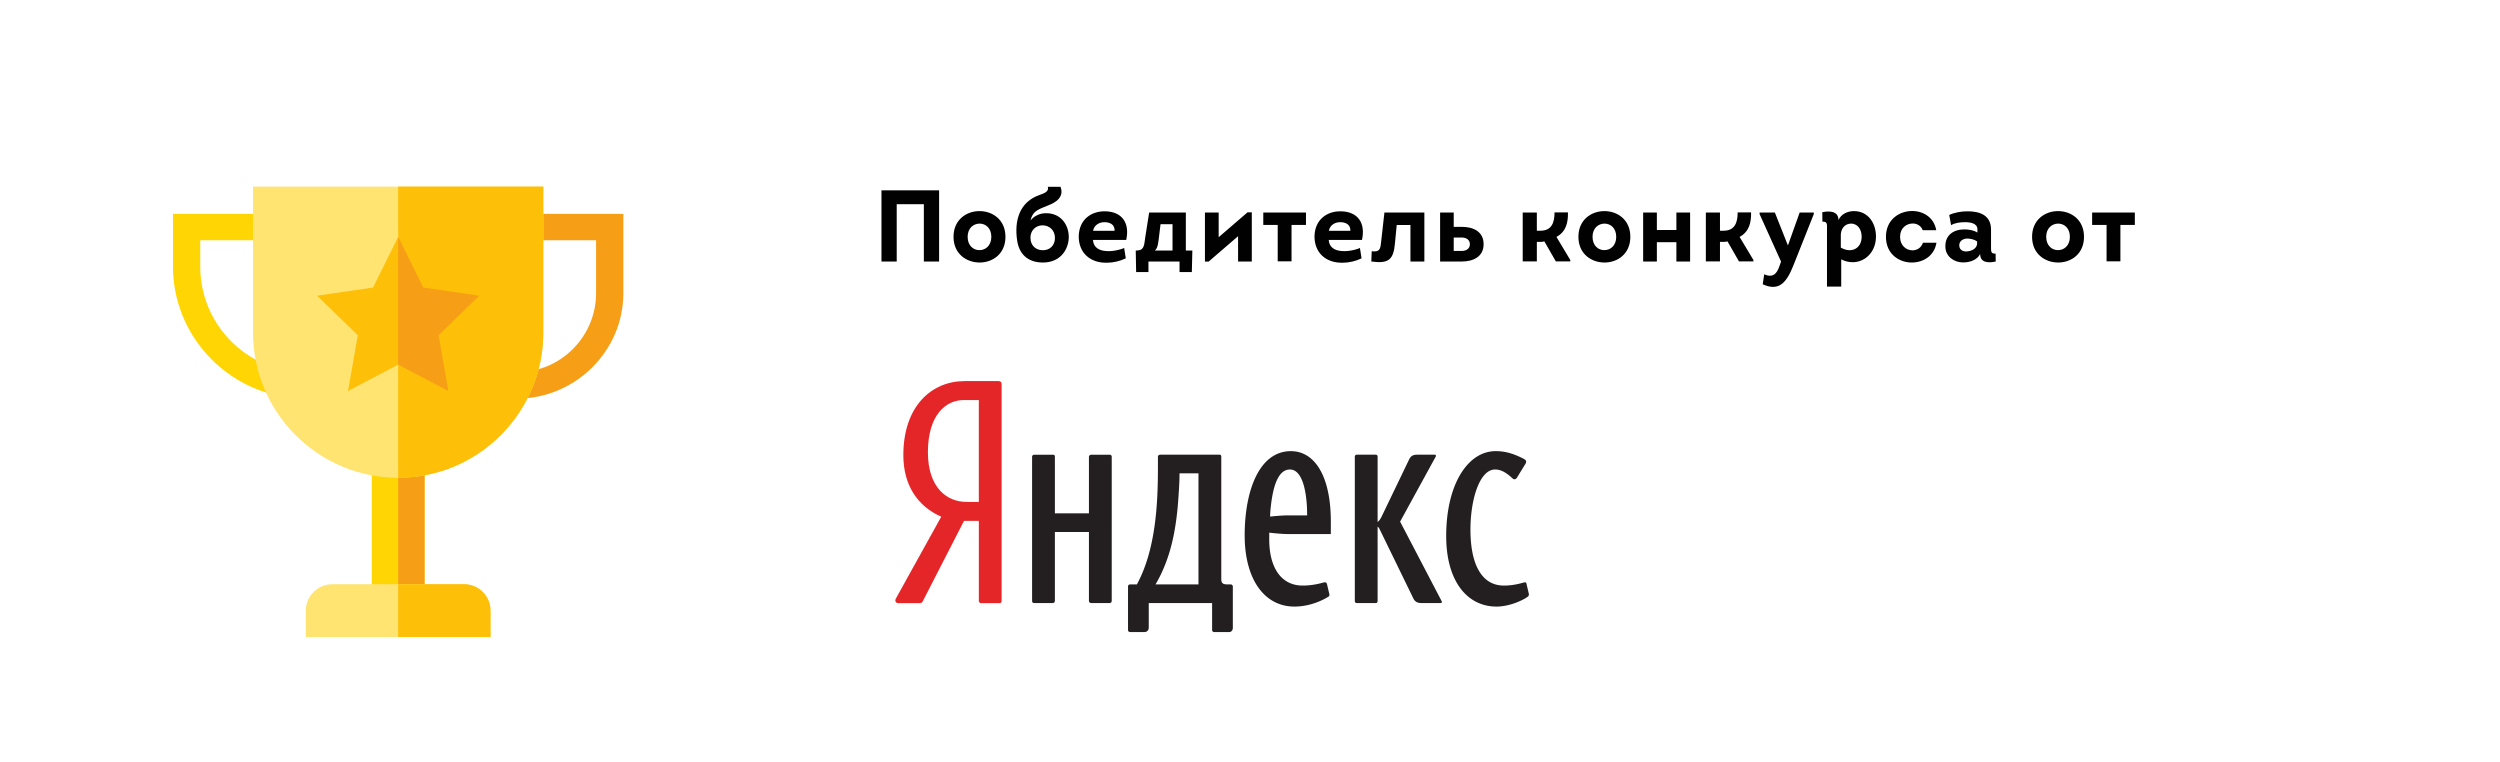 <svg xmlns="http://www.w3.org/2000/svg" viewBox="0 0 492 150">
    <path fill-rule="evenodd" clip-rule="evenodd" fill="#FFF" d="M0 0h492v150H0V0z"/>
    <path fill="#F69E15" d="M101.73 78.447v-5.193c8.591 0 15.58-6.989 15.58-15.58V47.287h-12.983v-5.193h18.35v15.58c0 11.454-9.492 20.773-20.947 20.773"/>
    <path fill="#FFD504" d="M53.575 77.598C42.176 74.606 34.043 64.277 34.043 52.48V42.094h18.35v5.193H39.41v5.193c0 9.438 6.367 17.703 15.483 20.097l-1.318 5.021zM73.167 88.834h10.387v31.333H73.167z"/>
    <path fill="#F69E15" d="M78.36 88.834h5.193v31.333H78.36z"/>
    <path fill="#FFE472" d="M49.796 36.727v28.737c0 15.736 12.827 28.564 28.564 28.564s28.564-12.827 28.564-28.564V36.727H49.796z"/>
    <path fill="#FDBF08" d="M106.924 36.727v28.737c0 15.736-12.827 28.564-28.564 28.564v-57.3h28.564z"/>
    <path fill="#FDBF08" d="M94.304 58.193l-11.01-1.61-4.934-9.971-4.934 9.971-11.01 1.61 7.998 7.79-1.921 10.958 9.867-5.193 9.867 5.193-1.921-10.958z"/>
    <path fill="#F69E15" d="M86.306 65.983l1.922 10.958-9.868-5.193V46.612l4.934 9.971 11.01 1.61z"/>
    <path fill="#FFE472" d="M96.537 120.167v5.193H60.183v-5.193c0-2.856 2.337-5.193 5.193-5.193h25.967c2.857 0 5.194 2.337 5.194 5.193"/>
    <path fill="#FDBF08" d="M96.537 120.167v5.193H78.36v-10.387h12.983c2.857.001 5.194 2.338 5.194 5.194"/>
    <g>
        <path fill="#010102" d="M173.472 51.466h3.001V40.184h5.341v11.282h3.001V37.463h-11.342v14.003zm19.241-9.922c-2.541.02-5.061 1.72-5.061 5.061 0 3.381 2.581 5.061 5.141 5.061 2.541 0 5.081-1.68 5.081-5.061 0-3.401-2.581-5.081-5.161-5.061zm.02 7.682c-1.16 0-2.301-.88-2.301-2.62 0-1.74 1.18-2.601 2.361-2.601 1.18 0 2.3.88 2.3 2.601 0 1.759-1.18 2.64-2.36 2.62zm12.92-7.262c-1.08.02-2.28.64-2.841 1.44.46-2.081 1.7-2.201 3.941-3.181 1.74-.76 2.541-1.88 1.96-3.461h-2.521c.36.9-.8 1.34-1.54 1.58-4.041 1.38-5.061 5.081-4.481 8.982.36 2.461 1.88 4.341 5.101 4.341 3.261 0 4.961-2.38 5.061-4.841.081-2.559-1.599-5-4.68-4.86zm-.42 7.282c-1.3 0-2.44-.84-2.44-2.461-.02-1.4 1.02-2.44 2.38-2.44s2.421.98 2.441 2.44c.019 1.54-1.021 2.461-2.381 2.461zm12.12-7.662c-2.561 0-5.001 1.58-5.061 4.941 0 3.261 2.281 5.241 5.521 5.181 1.28 0 2.601-.32 3.741-.86l-.32-2.041c-.58.26-1.44.48-2.3.58-.42.06-.88.04-1.28.02-1.34-.1-2.461-.68-2.56-2.18h6.541c.739-3.28-.762-5.641-4.282-5.641zm-2.241 3.841c.22-1.12 1.18-1.7 2.24-1.7 1.04 0 2.06.44 2 1.7h-4.24zm18.261-3.601h-7.222l-.76 4.841c-.24 1.48-.12 2.601-1.7 2.641h-.18l.08 4.241h2.421v-2.081h6.121v2.081h2.42l.1-4.241h-1.28v-7.482zm-2.62 7.482h-3.481c.36-.28.54-.82.62-1.32l.12-.74.38-3.121h2.36v5.181zm9.079-2.621v-4.861h-2.701v9.662h.72l5.801-5.001v4.981h2.701v-9.682h-.84l-5.681 4.901zm8.779-2.42h2.841v7.161h2.721v-7.161h2.841v-2.441h-8.402v2.441zm15.141-2.681c-2.561 0-5.001 1.58-5.061 4.941 0 3.261 2.281 5.241 5.521 5.181 1.28 0 2.6-.32 3.741-.86l-.32-2.041c-.58.26-1.44.48-2.301.58-.42.06-.88.04-1.28.02-1.34-.1-2.461-.68-2.561-2.18h6.541c.741-3.28-.759-5.641-4.28-5.641zm-2.241 3.841c.22-1.12 1.18-1.7 2.241-1.7 1.04 0 2.06.44 2 1.7h-4.241zm10.28 2.28c-.14 1.36-.3 1.92-1.84 1.74l-.08 2.02c3.381.46 4.381-.3 4.661-3.661l.34-3.521h2.701v7.181h2.741v-9.642h-7.862l-.661 5.883zm15.9-3.06h-1.6v-2.821h-2.68v9.642h4.281c2.24 0 4.281-.96 4.281-3.401-.001-2.48-2.001-3.42-4.282-3.42zm-.04 4.741h-1.56v-2.641h1.56c1 0 1.62.5 1.62 1.32.001.801-.619 1.321-1.62 1.321zm20.921-7.582h-2.641c0 2-.56 3.601-2.781 3.601h-.7v-3.581h-2.781v9.622h2.781v-3.841h.66c.24 0 .58-.02.82-.1l2.26 3.941h2.841v-.28l-2.721-4.541c1.882-1.02 2.302-2.8 2.262-4.821zm7.119-.26c-2.541.02-5.061 1.72-5.061 5.061 0 3.381 2.58 5.061 5.141 5.061 2.541 0 5.081-1.68 5.081-5.061 0-3.401-2.58-5.081-5.161-5.061zm.02 7.682c-1.16 0-2.3-.88-2.3-2.62 0-1.74 1.18-2.601 2.36-2.601s2.301.88 2.301 2.601c0 1.759-1.181 2.64-2.361 2.62zm14.2-3.961h-3.841v-3.441h-2.701v9.642h2.701v-3.801h3.841v3.801h2.701v-9.642h-2.701v3.441zm14.701-3.461h-2.641c0 2-.56 3.601-2.781 3.601h-.7v-3.581h-2.78v9.622h2.78v-3.841h.66c.24 0 .58-.02.82-.1l2.26 3.941h2.841v-.28l-2.721-4.541c1.882-1.02 2.302-2.8 2.262-4.821zm7.279 6.421h-.06l-2.541-6.401h-3.001v.32l4.221 9.342-.36 1c-.56 1.6-1.4 2.181-2.961 1.5l-.28 1.961c3.221 1.48 4.681-.4 5.961-3.541l4.081-10.262v-.32h-2.781l-2.279 6.401zm12.96-6.681c-1.24 0-2.5.56-3.041 1.76 0-1.84-1.88-1.82-3.181-1.54l.02 1.86c1.02-.06.9.54.9 1.46v11.322h2.801v-5.361c3.361 1.7 6.841-.66 6.841-4.481.001-2.619-1.519-5.02-4.34-5.02zm-2.581 7.182v-2.521c.02-1.14.74-2.181 2-2.201 1.42 0 2.1 1.28 2.1 2.561.001 2.441-2.119 3.341-4.1 2.161zm14.101.54c-1.2 0-2.44-.92-2.44-2.661 0-1.72 1.24-2.601 2.44-2.621.86-.02 1.68.42 2.02 1.32h2.661c-.44-2.521-2.561-3.781-4.741-3.781-2.541 0-5.161 1.7-5.161 5.081 0 3.401 2.601 5.081 5.141 5.061 2.221-.02 4.401-1.32 4.801-3.901h-2.661c-.34 1.022-1.18 1.502-2.06 1.502zm15.46-.6v-3.481c0-2.781-2.12-3.601-4.601-3.601-1.3 0-2.6.24-3.621.72l.36 2.001c.82-.46 1.76-.58 2.781-.58.96 0 2.401.2 2.401 1.38v.66c-.72-.46-1.7-.62-2.56-.62-2.141 0-3.841 1.12-3.741 3.481.06 1.86 1.7 3.021 3.501 3.021 1.24 0 2.761-.46 3.341-1.66 0 1.72 1.6 1.8 3.061 1.48l-.02-1.56c-.922.059-.902-.421-.902-1.241zm-2.74-.661c-.1 1.02-1.26 1.48-2.18 1.48-.64 0-1.26-.34-1.32-1.04-.1-.94.62-1.44 1.5-1.5.7 0 1.44.18 2 .56v.5zm15.879-6.461c-2.541.02-5.061 1.72-5.061 5.061 0 3.381 2.581 5.061 5.141 5.061 2.54 0 5.081-1.68 5.081-5.061 0-3.401-2.58-5.081-5.161-5.061zm.02 7.682c-1.16 0-2.301-.88-2.301-2.62 0-1.74 1.18-2.601 2.361-2.601s2.3.88 2.3 2.601c.001 1.759-1.18 2.64-2.36 2.62zm6.739-7.402v2.441h2.841v7.161h2.721v-7.161h2.841v-2.441h-8.403z"/>
    </g>
    <g>
        <path fill="#E52629" d="M192.634 98.774h-2.447c-3.845 0-7.575-2.797-7.575-9.789 0-7.283 3.496-10.255 7.05-10.255h2.97v20.044zM196.48 75h-6.642c-6.528 0-12.062 4.954-12.062 14.567 0 5.77 2.68 10.023 7.46 12.12l-8.916 16.082c-.291.525 0 .932.465.932h4.138c.348 0 .583-.116.7-.409l8.098-15.79h2.913v15.79c0 .175.175.41.409.41h3.612c.349 0 .465-.176.465-.466V75.582c.001-.407-.231-.582-.64-.582"/>
        <path fill="#231F20" d="M218.38 89.486h-3.612c-.291 0-.465.232-.465.409v11.128h-6.701V89.895c0-.292-.116-.41-.409-.41h-3.612c-.29 0-.465.176-.465.41v28.318c0 .29.116.465.406.465h3.671c.233 0 .409-.175.409-.465v-13.518h6.701v13.518c0 .29.174.465.465.465h3.613c.29 0 .408-.233.408-.465V89.895a.399.399 0 00-.408-.41M300.865 116.814l-.465-1.98c-.059-.175-.116-.234-.291-.234-.291 0-1.864.641-4.138.641-4.427 0-6.585-4.254-6.585-11.012 0-5.944 1.807-11.829 4.838-11.829.815 0 1.806.232 3.379 1.69.175.175.291.232.467.232.175 0 .349-.116.525-.408l1.574-2.564a.936.936 0 00.174-.525c0-.233-.233-.406-.583-.583-2.39-1.225-4.021-1.457-5.419-1.457-5.476 0-9.73 6.526-9.73 16.722 0 8.798 4.08 13.868 9.907 13.868 2.447 0 5.068-1.165 6.117-1.923a.58.58 0 00.23-.638M275.542 102.654l6.992-12.761c.116-.174.058-.409-.175-.409h-3.437c-.992 0-1.342.351-1.69 1.107l-5.244 10.897c-.291.641-.584 1.048-.875 1.225v-12.82c0-.233-.116-.409-.349-.409h-3.789c-.173 0-.348.175-.348.409v28.376c0 .175.116.409.348.409h3.79c.232 0 .348-.175.348-.409v-14.625c.175.116.291.291.409.525l6.642 13.635c.351.699.875.874 1.633.874h3.728c.233 0 .292-.233.174-.409l-8.157-15.615M235.861 115.006h-8.448c2.971-5.068 4.137-10.778 4.545-17.772.116-1.515.173-3.086.173-4.079h3.73v21.851zm6.293 0h-.699c-.875 0-1.107-.348-1.107-1.048V89.894c0-.291-.117-.409-.349-.409h-11.653c-.29 0-.467.174-.467.409v2.097c0 7.05-.406 16.142-4.136 23.017h-1.284c-.349 0-.465.175-.465.465v8.507c0 .291.232.409.409.409h2.796c.641 0 .874-.465.874-.874v-4.837h12.468v5.302a.4.4 0 00.41.409h2.97c.35 0 .7-.291.7-.874v-8.041c0-.291-.176-.468-.467-.468M253.4 101.43c-1.34 0-3.438.233-3.438.233s0-.873.116-1.806c.525-4.952 1.748-7.459 3.789-7.459 1.864 0 3.029 2.564 3.321 7.052.058.93.058 1.98.058 1.98h-3.847zm.64-12.643c-6.292 0-9.088 7.924-9.088 16.548 0 8.797 3.962 14.04 9.789 14.04 2.853 0 5.36-1.105 6.642-1.922.233-.116.291-.29.233-.525l-.465-1.98c-.059-.232-.175-.348-.468-.348-.232 0-1.922.64-4.311.64-4.486 0-6.585-3.904-6.585-9.032v-1.378s2.274.272 3.612.272h8.508v-2.447c0-9.032-3.205-13.868-7.866-13.868"/>
    </g>
</svg>
